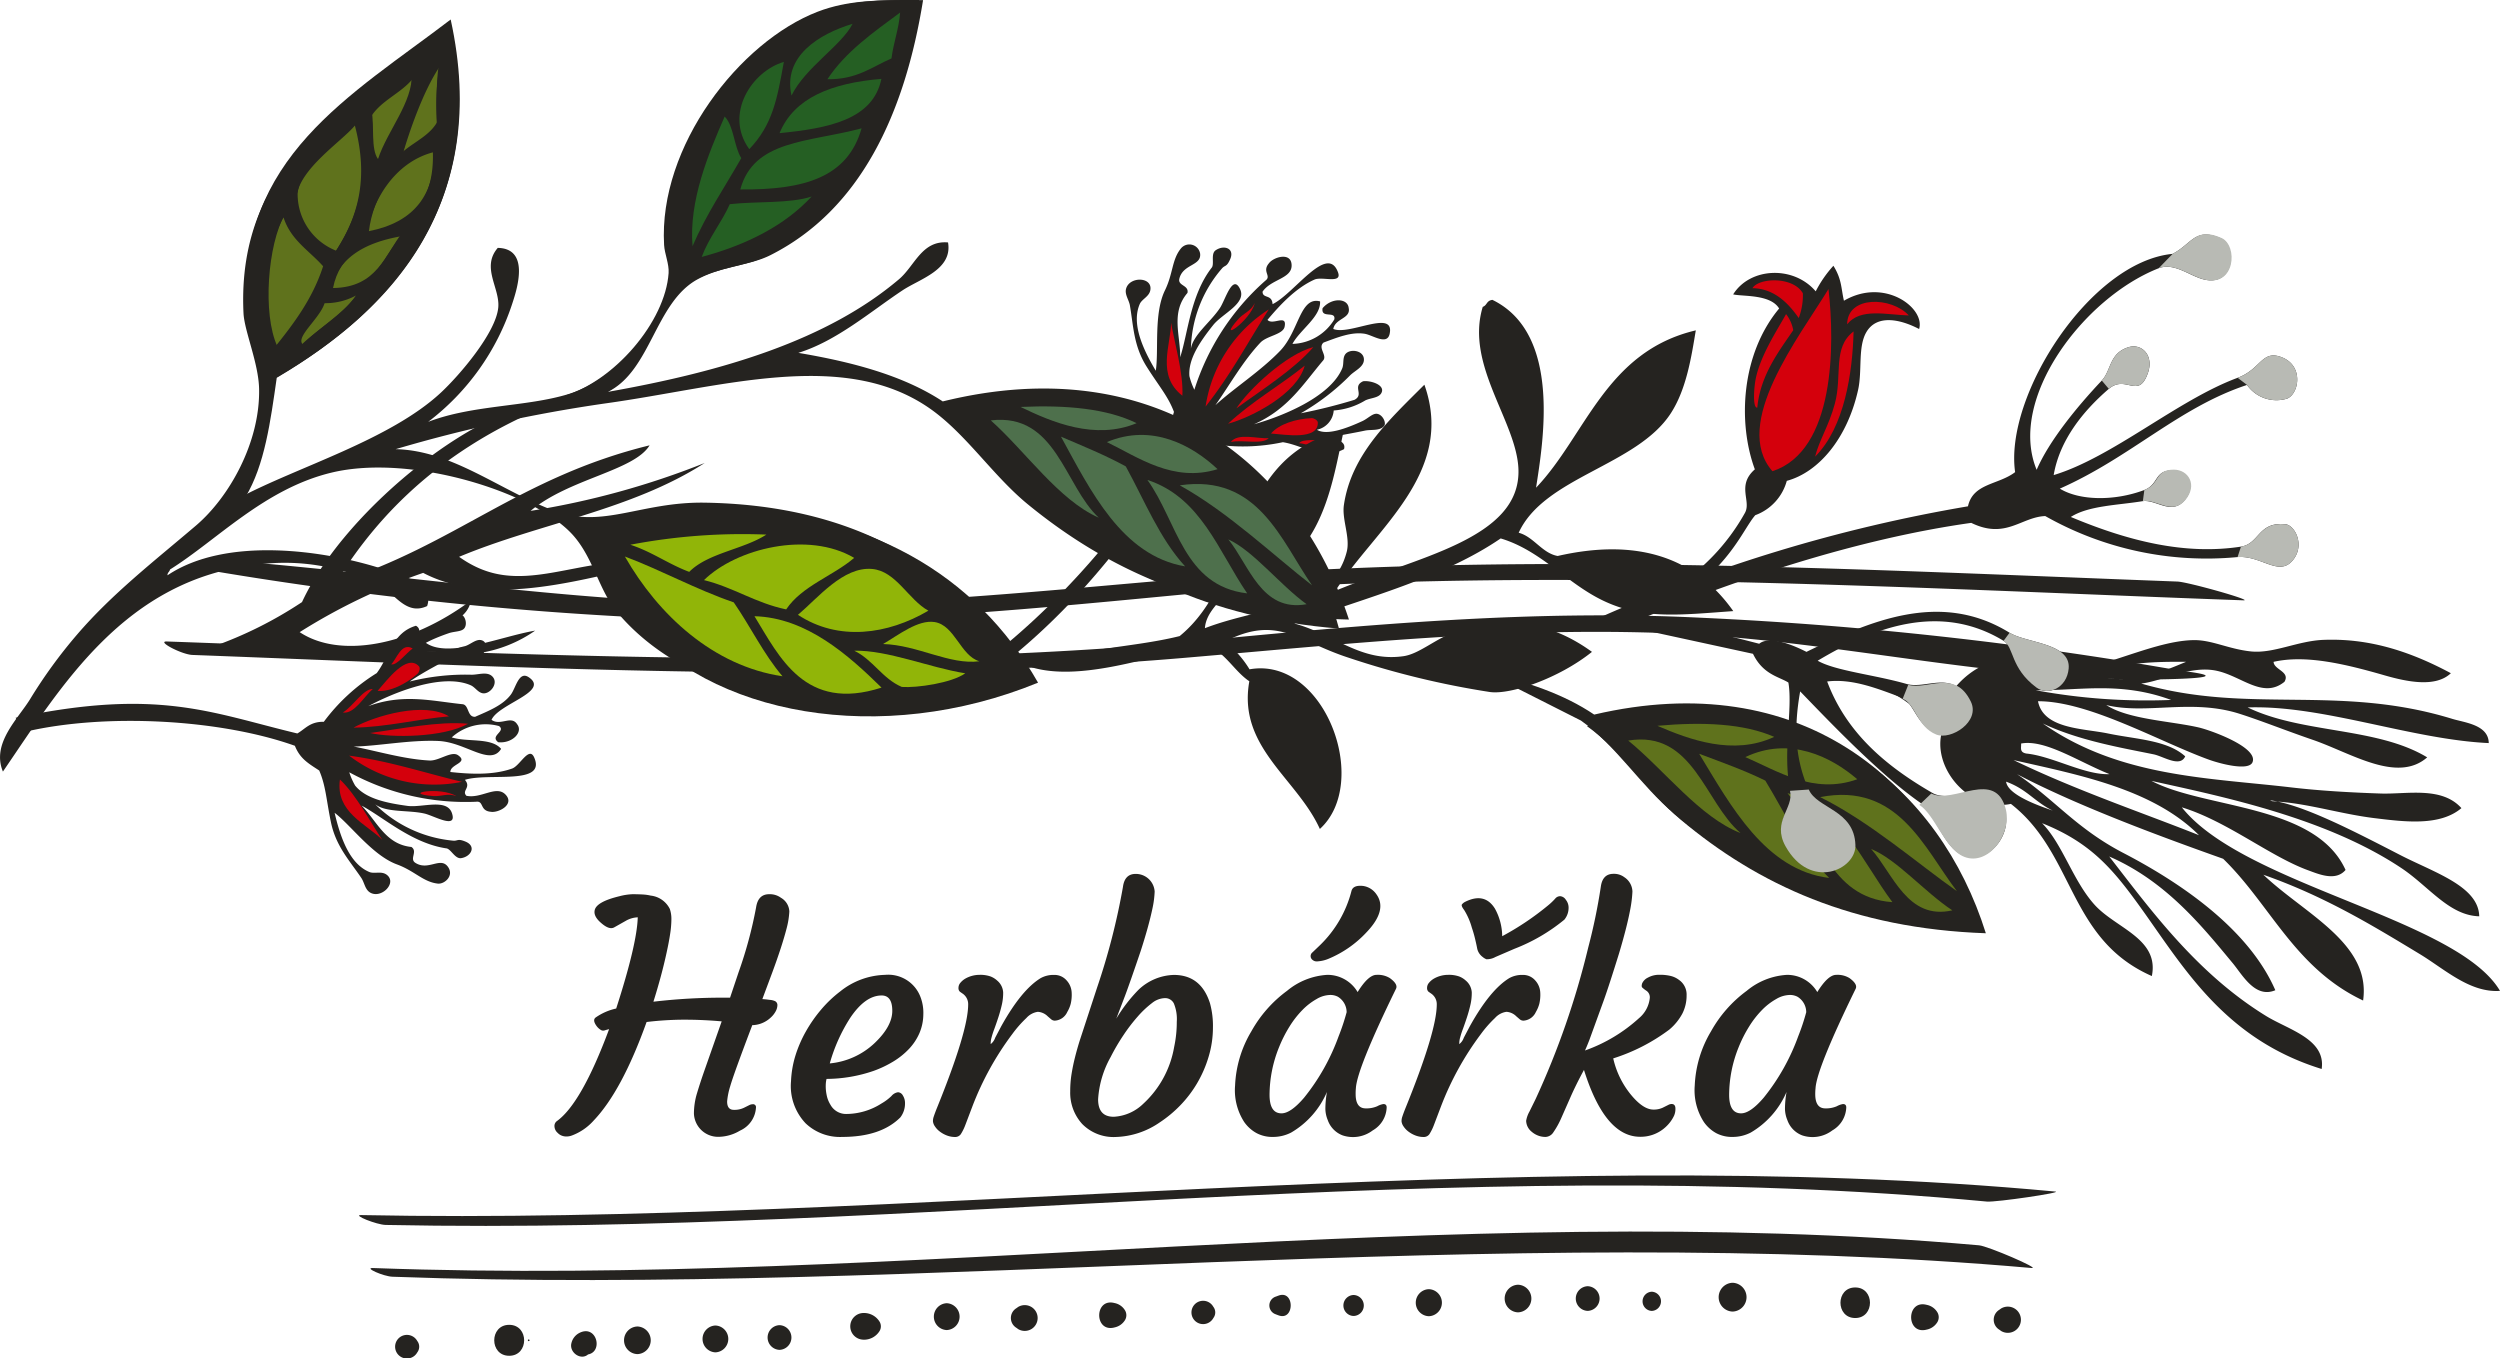 <svg id="Vrstva_1" data-name="Vrstva 1" xmlns="http://www.w3.org/2000/svg" viewBox="0 0 317.5 172.5">
  <defs>
    <style>
      .cls-1, .cls-2 {
        fill: #252320;
      }

      .cls-2, .cls-3, .cls-4, .cls-5, .cls-6, .cls-7, .cls-8 {
        fill-rule: evenodd;
      }

      .cls-3 {
        fill: #d4000c;
      }

      .cls-4 {
        fill: #5f721c;
      }

      .cls-5 {
        fill: #255f23;
      }

      .cls-6 {
        fill: #91b508;
      }

      .cls-7 {
        fill: #4e704c;
      }

      .cls-8 {
        fill: #b8bab4;
      }
    </style>
  </defs>
  <title>Logo herbářka</title>
  <g>
    <g>
      <path class="cls-1" d="M71.227,174.324a.106.106,0,0,0,0-.212.106.106,0,0,0,0,.212Z" transform="translate(-4.082 -4)"/>
      <path class="cls-1" d="M68.75,176.184c2.53,0,2.534-3.931,0-3.931s-2.534,3.931,0,3.931Z" transform="translate(-4.082 -4)"/>
      <path class="cls-1" d="M239.695,171.389c2.5,0,2.5-3.882,0-3.882s-2.5,3.882,0,3.882Z" transform="translate(-4.082 -4)"/>
      <path class="cls-1" d="M78.9,175.876c-.154.058-.31.114-.465.169,2.379-.024,1.525-3.909-.752-2.773a1.952,1.952,0,0,0-1.029,1.3c-.33,1.233,1.336,2.357,2.246,1.308Z" transform="translate(-4.082 -4)"/>
      <path class="cls-1" d="M85.03,175.972a1.755,1.755,0,0,0,0-3.508,1.755,1.755,0,0,0,0,3.508Z" transform="translate(-4.082 -4)"/>
      <path class="cls-1" d="M94.94,175.749a1.706,1.706,0,0,0,0-3.409,1.706,1.706,0,0,0,0,3.409Z" transform="translate(-4.082 -4)"/>
      <path class="cls-1" d="M103.08,175.432a1.569,1.569,0,0,0,0-3.136,1.569,1.569,0,0,0,0,3.136Z" transform="translate(-4.082 -4)"/>
      <path class="cls-1" d="M113.7,174.141a2.327,2.327,0,0,0,2.083-1.094,1.145,1.145,0,0,0,0-1.2,2.322,2.322,0,0,0-2.083-1.094,1.693,1.693,0,0,0,0,3.384Z" transform="translate(-4.082 -4)"/>
      <path class="cls-1" d="M124.316,172.918a1.706,1.706,0,0,0,0-3.409,1.706,1.706,0,0,0,0,3.409Z" transform="translate(-4.082 -4)"/>
      <path class="cls-1" d="M133.149,172.623c.084.058.166.118.25.18a1.638,1.638,0,1,0,0-2.829c-.084.058-.166.119-.25.177a1.457,1.457,0,0,0,0,2.472Z" transform="translate(-4.082 -4)"/>
      <path class="cls-1" d="M145.624,172.583a2.037,2.037,0,0,0,1.335-.934,1.2,1.2,0,0,0,0-1.232,1.994,1.994,0,0,0-1.335-.931c-2.583-.679-2.6,3.777,0,3.1Z" transform="translate(-4.082 -4)"/>
      <path class="cls-1" d="M158.155,171.427c.032-.051.065-.1.1-.152a1.173,1.173,0,0,0,0-1.194c-.032-.049-.065-.1-.1-.15a1.481,1.481,0,1,0,0,1.5Z" transform="translate(-4.082 -4)"/>
      <path class="cls-1" d="M166.121,170.925l.322.121c2.071.772,2.085-3.276,0-2.5-.108.038-.215.079-.322.119a1.181,1.181,0,0,0,0,2.256Z" transform="translate(-4.082 -4)"/>
      <path class="cls-1" d="M175.989,171.128a1.332,1.332,0,0,0,0-2.663,1.332,1.332,0,0,0,0,2.663Z" transform="translate(-4.082 -4)"/>
      <path class="cls-1" d="M185.544,171.159a1.718,1.718,0,0,0,0-3.434,1.718,1.718,0,0,0,0,3.434Z" transform="translate(-4.082 -4)"/>
      <path class="cls-1" d="M196.87,170.669a1.755,1.755,0,0,0,0-3.508,1.755,1.755,0,0,0,0,3.508Z" transform="translate(-4.082 -4)"/>
      <path class="cls-1" d="M205.718,170.483a1.568,1.568,0,0,0,0-3.134,1.568,1.568,0,0,0,0,3.134Z" transform="translate(-4.082 -4)"/>
      <path class="cls-1" d="M213.858,170.487a1.22,1.22,0,0,0,0-2.438,1.22,1.22,0,0,0,0,2.438Z" transform="translate(-4.082 -4)"/>
      <path class="cls-1" d="M224.122,170.57a1.83,1.83,0,0,0,0-3.658,1.83,1.83,0,0,0,0,3.658Z" transform="translate(-4.082 -4)"/>
      <path class="cls-1" d="M29.2,76.189A466.073,466.073,0,0,0,89,82.58c21.543,1.069,42.442-.885,63.842-2.938,42.188-4.046,93.885-.907,136.161.6,1.365.048-7.031-2.333-8.391-2.384-41.684-1.568-84.338-3.916-125.962-.37-20.765,1.769-41.085,3.976-61.977,3.107C71.182,79.7,51.931,76.6,30.507,74.976c-.614-.047-2.746.811-2.131.923Z" transform="translate(-4.082 -4)"/>
      <path class="cls-1" d="M280.762,89.135a478.887,478.887,0,0,0-60.626-6.681c-21.543-1.07-42.442.885-63.843,2.936-42.188,4.046-88.742,1.581-131.017.078-1.366-.049,1.886,1.659,3.248,1.711,41.684,1.566,84.338,3.916,125.962.37,20.764-1.769,41.084-3.976,61.976-3.109,21.494.891,42.681,6.546,64.154,5.783,7.645-.271.763-.977.147-1.087Z" transform="translate(-4.082 -4)"/>
      <g>
        <path class="cls-1" d="M255.416,162.154c-67.159-5.934-136.746,5.365-203.989,2.885-1.144-.043,1.356,1.063,2.5,1.106,67.244,2.48,141.032-7.039,208.19-1.106,1.135.1-5.571-2.785-6.7-2.885Z" transform="translate(-4.082 -4)"/>
        <path class="cls-1" d="M53.06,159.567c67.92,1.377,135.5-9.355,203.359-2.967,1.135.107,9.807-1.168,8.683-1.273-67.853-6.388-147.249,4.363-215.169,2.988-1.144-.023,1.985,1.23,3.128,1.252Z" transform="translate(-4.082 -4)"/>
      </g>
    </g>
    <g>
      <path class="cls-1" d="M95.737,133.713Q93.314,133.5,91,133.5a40.528,40.528,0,0,0-4.8.295q-3.132,8.747-6.717,12.509a6.975,6.975,0,0,1-2.738,1.892,1.971,1.971,0,0,1-.719.138,1.581,1.581,0,0,1-.65-.128,1.352,1.352,0,0,1-.463-.325,1.152,1.152,0,0,1-.414-.837.765.765,0,0,1,.3-.66q3.133-2.246,6.639-11.682c-.105.026-.2.053-.3.079s-.2.059-.335.1a.582.582,0,0,1-.473-.118,1.858,1.858,0,0,1-.493-.474q-.513-.709-.138-1.044a7.211,7.211,0,0,1,2.64-1.162q2.64-8.175,2.738-11.583a3.3,3.3,0,0,0-1.5.434l-1.5.847q-.611.335-1.615-.531-.985-.828-.867-1.576.138-1.124,3.152-1.852a7.633,7.633,0,0,1,1.674-.257q.611,0,1.212.03a5.913,5.913,0,0,1,1.093.147,3.085,3.085,0,0,1,2.423,1.694,3.964,3.964,0,0,1,.2,1.329,12.606,12.606,0,0,1-.157,1.832q-.158,1.055-.453,2.394-.631,2.917-1.674,6.226a74.917,74.917,0,0,1,8.884-.513H96.8l1.083-3.23a53.945,53.945,0,0,0,2.226-8.254q.256-1.655,1.655-1.655a2.39,2.39,0,0,1,1.5.453,2.109,2.109,0,0,1,1.064,1.744,10.368,10.368,0,0,1-.335,2.1q-.3,1.163-.768,2.6t-1.083,3.093l-1.241,3.329.473.039c.2.026.384.049.562.069a1.763,1.763,0,0,1,.463.108.555.555,0,0,1,.414.541,1.715,1.715,0,0,1-.227.808,2.963,2.963,0,0,1-.641.8,3.53,3.53,0,0,1-2.324.946q-2.4,6.322-2.8,7.751a9.079,9.079,0,0,0-.394,1.94q0,1.063.847,1.064a2.772,2.772,0,0,0,1.28-.257l.709-.354a1,1,0,0,1,.414-.1.366.366,0,0,1,.414.414,3.418,3.418,0,0,1-2.029,2.936,5.408,5.408,0,0,1-2.778.788,3.069,3.069,0,0,1-3.073-2.955,8.966,8.966,0,0,1,.394-2.591q.394-1.31.867-2.669Z" transform="translate(-4.082 -4)"/>
      <path class="cls-1" d="M104.542,141.3a12.853,12.853,0,0,1,.571-3.28,15.851,15.851,0,0,1,1.32-3.033,17.767,17.767,0,0,1,1.94-2.778,15.284,15.284,0,0,1,2.413-2.295,9.448,9.448,0,0,1,5.693-2.107,4.372,4.372,0,0,1,4.491,2.777,5.576,5.576,0,0,1,.375,2.236,6.174,6.174,0,0,1-.493,2.383,6.918,6.918,0,0,1-1.31,1.99,9.543,9.543,0,0,1-1.989,1.605,13.646,13.646,0,0,1-2.512,1.2,18.567,18.567,0,0,1-5.989,1.024,3.717,3.717,0,0,0-.1.828,5.29,5.29,0,0,0,.118,1.23,3.583,3.583,0,0,0,.473,1.212,2.255,2.255,0,0,0,2.048,1.182,8.369,8.369,0,0,0,4.452-1.339,6.269,6.269,0,0,0,1.251-.937,1.324,1.324,0,0,1,.837-.482.749.749,0,0,1,.621.424,1.758,1.758,0,0,1,.266.955,2.885,2.885,0,0,1-.591,1.813q-2.482,2.481-7.387,2.482a6.324,6.324,0,0,1-4.649-1.733A6.88,6.88,0,0,1,104.542,141.3Zm11.5-10.874q-2.068,0-3.979,2.837a21.359,21.359,0,0,0-2.6,5.791,9.567,9.567,0,0,0,5.713-2.6q2.226-2.127,2.226-4.077T116.047,130.424Z" transform="translate(-4.082 -4)"/>
      <path class="cls-1" d="M123.454,147.72a2.6,2.6,0,0,1-.63-.66,1.407,1.407,0,0,1-.256-.63,1.7,1.7,0,0,1,.108-.65q.127-.384.345-.936,4.018-9.889,4.019-13.277a1.621,1.621,0,0,0-.65-1.34l-.394-.275a.6.6,0,0,1-.187-.483.983.983,0,0,1,.247-.659,2.344,2.344,0,0,1,.669-.552,3.657,3.657,0,0,1,1.744-.453,3.944,3.944,0,0,1,1.4.2,2.629,2.629,0,0,1,.857.531,2.1,2.1,0,0,1,.758,1.5,6.652,6.652,0,0,1-.177,1.6q-.187.809-.443,1.586t-.512,1.478a10.11,10.11,0,0,0-.335,1.034,2.759,2.759,0,0,0-.118.867,1.684,1.684,0,0,0,.571-.808l.768-1.458q2.561-4.61,5-6.107a3.328,3.328,0,0,1,1.7-.413,2.03,2.03,0,0,1,1.605.7,2.433,2.433,0,0,1,.641,1.546,4.982,4.982,0,0,1-.118,1.409,4.044,4.044,0,0,1-.443,1.054,1.86,1.86,0,0,1-1.576,1.1.731.731,0,0,1-.473-.178l-.434-.374a1.937,1.937,0,0,0-1.25-.571,2.4,2.4,0,0,0-1.458.788,14.711,14.711,0,0,0-1.783,2.028,37.71,37.71,0,0,0-5.083,9.22l-.867,2.285a6.341,6.341,0,0,1-.591,1.212.869.869,0,0,1-.759.364,2.856,2.856,0,0,1-1-.187A3.546,3.546,0,0,1,123.454,147.72Z" transform="translate(-4.082 -4)"/>
      <path class="cls-1" d="M140,142.6a13.778,13.778,0,0,1,.167-2.187q.167-1.044.433-2.107t.6-2.128l2.206-6.737a85.878,85.878,0,0,0,3.29-12.8q.217-1.654,1.615-1.654a2.393,2.393,0,0,1,2.413,2.235,12.271,12.271,0,0,1-.275,2.128q-.247,1.172-.63,2.551t-.877,2.9q-1.32,3.9-1.97,5.634l-1.123,2.935a19.676,19.676,0,0,1,2.8-3.644,6.767,6.767,0,0,1,4.511-1.911q3.447,0,4.59,3.6a10.878,10.878,0,0,1,.375,3.093,12.815,12.815,0,0,1-.542,3.674,15.053,15.053,0,0,1-1.468,3.389,14.857,14.857,0,0,1-2.157,2.827,15.384,15.384,0,0,1-2.59,2.147,10.317,10.317,0,0,1-5.575,1.852,5.584,5.584,0,0,1-4.275-1.655A5.887,5.887,0,0,1,140,142.6Zm5.516,3.23a5.81,5.81,0,0,0,3.763-1.654,12.706,12.706,0,0,0,3.92-7.21,15,15,0,0,0,.334-3.2,5.178,5.178,0,0,0-.374-2.334,1.233,1.233,0,0,0-1.152-.67,2.753,2.753,0,0,0-1.625.63,12.323,12.323,0,0,0-1.773,1.665,21.762,21.762,0,0,0-1.832,2.384,26.293,26.293,0,0,0-1.635,2.787,12.515,12.515,0,0,0-1.6,5.388Q143.547,145.829,145.517,145.828Z" transform="translate(-4.082 -4)"/>
      <path class="cls-1" d="M176.249,142.952q0,1.813,1.28,1.813a3.429,3.429,0,0,0,1.468-.275,2.4,2.4,0,0,1,.778-.276q.414,0,.414.434a3.508,3.508,0,0,1-1.773,2.915,4.145,4.145,0,0,1-3.821.631,3.2,3.2,0,0,1-1.891-1.95,3.933,3.933,0,0,1-.3-1.4,12.776,12.776,0,0,1,.2-2.167,10.95,10.95,0,0,1-4.551,5.161,5.017,5.017,0,0,1-2.3.552,4.262,4.262,0,0,1-2.118-.5A4.659,4.659,0,0,1,162.1,146.5a7.413,7.413,0,0,1-1.162-4.648,14.579,14.579,0,0,1,2.068-6.876,16.07,16.07,0,0,1,4.531-5.141,8.786,8.786,0,0,1,5.122-2.029,4.433,4.433,0,0,1,3.841,2.187q1.359-2.187,2.4-2.187a2.883,2.883,0,0,1,1.694.413q1.083.788.768,1.38-4.945,10.125-5.083,12.607A6.752,6.752,0,0,0,176.249,142.952Zm-10.934.079q0,2.364,1.517,2.364,1.162,0,2.856-1.971a27.012,27.012,0,0,0,4.393-7.8,28.2,28.2,0,0,0,1.024-3.073,2.31,2.31,0,0,0-1.123-1.97,2.052,2.052,0,0,0-1.054-.217,3.518,3.518,0,0,0-1.635.513,7.922,7.922,0,0,0-1.812,1.4,12.072,12.072,0,0,0-1.635,2.1,16.7,16.7,0,0,0-1.33,2.63A16.282,16.282,0,0,0,165.315,143.031Zm7.466-17.257a4.191,4.191,0,0,1-1.32.315.842.842,0,0,1-.729-.217.6.6,0,0,1,.04-.926l.906-.867a14.629,14.629,0,0,0,4.038-6.914q.2-.788,1.478-.65a2.479,2.479,0,0,1,1.694,1.064q1.438,2.008-1.281,4.846A13.817,13.817,0,0,1,172.781,125.774Z" transform="translate(-4.082 -4)"/>
      <path class="cls-1" d="M182.966,147.72a2.6,2.6,0,0,1-.63-.66,1.407,1.407,0,0,1-.256-.63,1.7,1.7,0,0,1,.108-.65q.127-.384.345-.936,4.018-9.889,4.019-13.277a1.621,1.621,0,0,0-.65-1.34l-.394-.275a.6.6,0,0,1-.187-.483.983.983,0,0,1,.247-.659,2.344,2.344,0,0,1,.669-.552,3.657,3.657,0,0,1,1.744-.453,3.944,3.944,0,0,1,1.4.2,2.629,2.629,0,0,1,.857.531,2.1,2.1,0,0,1,.758,1.5,6.652,6.652,0,0,1-.177,1.6q-.187.809-.443,1.586t-.512,1.478a10.11,10.11,0,0,0-.335,1.034,2.759,2.759,0,0,0-.118.867,1.684,1.684,0,0,0,.571-.808l.768-1.458q2.561-4.61,5-6.107a3.328,3.328,0,0,1,1.7-.413,2.03,2.03,0,0,1,1.605.7,2.433,2.433,0,0,1,.641,1.546,4.982,4.982,0,0,1-.118,1.409,4.044,4.044,0,0,1-.443,1.054,1.86,1.86,0,0,1-1.576,1.1.731.731,0,0,1-.473-.178l-.434-.374a1.937,1.937,0,0,0-1.25-.571,2.4,2.4,0,0,0-1.458.788,14.711,14.711,0,0,0-1.783,2.028,37.71,37.71,0,0,0-5.083,9.22l-.867,2.285a6.341,6.341,0,0,1-.591,1.212.869.869,0,0,1-.759.364,2.856,2.856,0,0,1-1-.187A3.546,3.546,0,0,1,182.966,147.72Zm13.455-23.226L194,125.538a2.213,2.213,0,0,1-1.143.286,1.647,1.647,0,0,1-.473-.286,1.807,1.807,0,0,1-.689-1.024q-.1-.532-.276-1.271T191,121.795a8.564,8.564,0,0,0-.965-2.216q-.414-.542-.286-.719a1.225,1.225,0,0,1,.423-.335q2.462-1.222,3.763.866a7.375,7.375,0,0,1,.926,3.507,35.371,35.371,0,0,0,5.812-3.9,8.249,8.249,0,0,0,.916-.867.81.81,0,0,1,.64-.314.939.939,0,0,1,.719.463,1.58,1.58,0,0,1,.345.955,2.381,2.381,0,0,1-.532,1.557A22.943,22.943,0,0,1,196.42,124.494Z" transform="translate(-4.082 -4)"/>
      <path class="cls-1" d="M212.377,148.37q-4.472,0-7.131-8.491-1.044,1.931-1.733,3.507l-1.182,2.679a10.511,10.511,0,0,1-.956,1.714,1.243,1.243,0,0,1-.995.611,2.605,2.605,0,0,1-1-.187,2.78,2.78,0,0,1-.788-.482,1.85,1.85,0,0,1-.689-1.379,3.576,3.576,0,0,1,.414-1.162l.788-1.6a103.918,103.918,0,0,0,6.678-19.227,73.326,73.326,0,0,0,1.6-7.723q.217-1.654,1.615-1.654a2.165,2.165,0,0,1,1.379.434,2.24,2.24,0,0,1,1.024,1.821,15.675,15.675,0,0,1-.266,2.2q-.227,1.222-.6,2.669t-.847,3.023q-1.281,4.118-1.911,5.871l-1.852,5.1q-.354.907-.552,1.32a20.173,20.173,0,0,0,6.855-4.1,3.855,3.855,0,0,0,1.379-2.581,1,1,0,0,0-.4-.886,4.222,4.222,0,0,1-.552-.424c-.1-.1-.1-.275-.02-.532a1.519,1.519,0,0,1,.739-.738,2.9,2.9,0,0,1,1.478-.354,5.659,5.659,0,0,1,1.448.157,2.87,2.87,0,0,1,1.015.493,2.256,2.256,0,0,1,.965,1.95,5.058,5.058,0,0,1-.532,2.314,6.914,6.914,0,0,1-1.655,2.039,23.85,23.85,0,0,1-7.131,3.664,11.123,11.123,0,0,0,2.246,4.609q1.556,1.891,2.856,1.891a2.7,2.7,0,0,0,1.182-.236l.709-.354a.873.873,0,0,1,.414-.118q.492,0,.493.591a2.119,2.119,0,0,1-.177.9,4.565,4.565,0,0,1-.5.817,4.86,4.86,0,0,1-.837.848A4.652,4.652,0,0,1,212.377,148.37Z" transform="translate(-4.082 -4)"/>
      <path class="cls-1" d="M234.618,142.952q0,1.813,1.28,1.813a3.429,3.429,0,0,0,1.468-.275,2.4,2.4,0,0,1,.778-.276q.414,0,.414.434a3.508,3.508,0,0,1-1.773,2.915,4.145,4.145,0,0,1-3.821.631,3.2,3.2,0,0,1-1.891-1.95,3.933,3.933,0,0,1-.3-1.4,12.776,12.776,0,0,1,.2-2.167,10.95,10.95,0,0,1-4.551,5.161,5.017,5.017,0,0,1-2.3.552,4.262,4.262,0,0,1-2.118-.5,4.659,4.659,0,0,1-1.527-1.389,7.413,7.413,0,0,1-1.162-4.648,14.579,14.579,0,0,1,2.068-6.876,16.07,16.07,0,0,1,4.531-5.141,8.786,8.786,0,0,1,5.122-2.029,4.433,4.433,0,0,1,3.841,2.187q1.359-2.187,2.4-2.187a2.883,2.883,0,0,1,1.694.413q1.083.788.768,1.38-4.945,10.125-5.083,12.607A6.752,6.752,0,0,0,234.618,142.952Zm-10.934.079q0,2.364,1.517,2.364,1.162,0,2.856-1.971a27.012,27.012,0,0,0,4.393-7.8,28.2,28.2,0,0,0,1.024-3.073,2.31,2.31,0,0,0-1.123-1.97,2.052,2.052,0,0,0-1.054-.217,3.518,3.518,0,0,0-1.635.513,7.922,7.922,0,0,0-1.812,1.4,12.072,12.072,0,0,0-1.635,2.1,16.7,16.7,0,0,0-1.33,2.63A16.282,16.282,0,0,0,223.684,143.031Z" transform="translate(-4.082 -4)"/>
    </g>
    <g>
      <g>
        <path class="cls-2" d="M207.1,82.389a26.627,26.627,0,0,0,18.588-13.251c.841-1.506-1.087-3.474,1.26-5.531-2.166-5.86-1.788-14.575,3.083-20.426-1.108-1.836-4.635-1.507-5.837-1.794,2.137-3.43,7.657-3.7,10.485-.387a14.727,14.727,0,0,1,2.245-3.247c1.079,1.72.972,2.874,1.338,4.439,5.178-3.017,10.356.959,9.547,3.592-2.424-1.265-5.371-1.869-6.7.4-1.1,1.882-.5,4.905-1.051,7.349-1.377,6.137-4.985,10.434-9.054,11.535a6.436,6.436,0,0,1-4,4.36c-2.064,2.344-4.4,10.2-18.494,14.328" transform="translate(-4.082 -4)"/>
        <path class="cls-3" d="M236.3,40.708c-3.721,6.1-12.379,17.132-7.119,23.136C237.147,61.256,237.112,47.747,236.3,40.708Z" transform="translate(-4.082 -4)"/>
        <path class="cls-3" d="M234.6,61.99c3.748-3.719,4.756-10.679,4.888-15.9-2.717,2.064-1.4,5.55-2.381,9.178C236.352,58.069,235.115,59.917,234.6,61.99Z" transform="translate(-4.082 -4)"/>
        <path class="cls-3" d="M246.5,44.062c-2.2-2.391-7.8-2.556-7.831,1.12C240.362,43.072,243.65,43.983,246.5,44.062Z" transform="translate(-4.082 -4)"/>
        <path class="cls-3" d="M232.522,44.389a8.148,8.148,0,0,0,.525-3.139c-1.247-2.179-5.62-1.981-6.4-.652C229.617,40.652,231.391,42.8,232.522,44.389Z" transform="translate(-4.082 -4)"/>
        <path class="cls-3" d="M230.911,43.891c-1.11,2.019-3.278,5.264-3.866,8.281-.207,1.068-.4,3.675.214,3.594.388-4.147,2.8-7.223,4.564-9.829A4.589,4.589,0,0,0,230.911,43.891Z" transform="translate(-4.082 -4)"/>
      </g>
      <g>
        <path class="cls-2" d="M204.862,95.512c4.417,3.117,7.6,8.278,11.864,11.848,9.835,8.252,21.9,13.859,38.779,14.451-5.8-18.539-22.692-33.2-48.962-27.06-3.851-2.6-8.618-4.209-13.8-5.364" transform="translate(-4.082 -4)"/>
        <path class="cls-2" d="M230.325,104.015c6.907,1.923,9.423,8.64,13.321,13.847C235.51,117.281,234.352,109.084,230.325,104.015Z" transform="translate(-4.082 -4)"/>
        <path class="cls-2" d="M235.609,114.783c-8.093-1-12.481-9.143-16.505-15.77,2.858,1.073,5.753,2.1,8.4,3.408C230.088,106.667,232.219,111.41,235.609,114.783Z" transform="translate(-4.082 -4)"/>
        <path class="cls-2" d="M240.942,111.107c3.287,1.334,6.815,5.5,10.311,7.793C245.551,120.209,243.708,114.206,240.942,111.107Z" transform="translate(-4.082 -4)"/>
        <path class="cls-2" d="M234.47,104.519c9.886-1.932,13.184,6.451,17.368,11.949C246.893,113,240.807,107.662,234.47,104.519Z" transform="translate(-4.082 -4)"/>
        <path class="cls-2" d="M224.966,99.437c5.642-2.68,10.883-.045,14.213,2.815C233.64,104.239,229.025,101.19,224.966,99.437Z" transform="translate(-4.082 -4)"/>
        <path class="cls-2" d="M213.793,95.462c5.861-.526,11-.271,14.839,1.405C223.461,99.288,217.891,97.233,213.793,95.462Z" transform="translate(-4.082 -4)"/>
        <path class="cls-2" d="M224.361,109.09c-5.182-2.011-9.624-7.949-14.264-11.748C218.37,95.974,219.79,105.209,224.361,109.09Z" transform="translate(-4.082 -4)"/>
        <g>
          <path class="cls-2" d="M205.637,96.227c4.418,3.117,7.6,8.277,11.864,11.847,9.835,8.252,21.9,13.858,38.782,14.449-5.8-18.537-22.7-33.2-48.964-27.06" transform="translate(-4.082 -4)"/>
          <path class="cls-4" d="M231.1,104.729c6.908,1.922,9.421,8.639,13.32,13.846C236.285,117.995,235.125,109.8,231.1,104.729Z" transform="translate(-4.082 -4)"/>
          <path class="cls-4" d="M236.384,115.5c-8.093-1-12.481-9.143-16.506-15.77,2.859,1.073,5.754,2.1,8.4,3.408C230.864,107.38,232.994,112.124,236.384,115.5Z" transform="translate(-4.082 -4)"/>
          <path class="cls-4" d="M241.717,111.82c3.285,1.335,6.815,5.5,10.313,7.793C246.329,120.922,244.484,114.921,241.717,111.82Z" transform="translate(-4.082 -4)"/>
          <path class="cls-4" d="M235.244,105.233c9.886-1.93,13.184,6.45,17.369,11.951C247.668,113.71,241.582,108.376,235.244,105.233Z" transform="translate(-4.082 -4)"/>
          <path class="cls-4" d="M225.738,100.15c5.644-2.679,10.887-.045,14.218,2.815C234.414,104.954,229.8,101.9,225.738,100.15Z" transform="translate(-4.082 -4)"/>
          <path class="cls-4" d="M214.568,96.177c5.86-.529,11-.273,14.84,1.405C224.236,100,218.663,97.946,214.568,96.177Z" transform="translate(-4.082 -4)"/>
          <path class="cls-4" d="M225.136,109.8c-5.182-2.013-9.624-7.949-14.265-11.748C219.143,96.689,220.566,105.922,225.136,109.8Z" transform="translate(-4.082 -4)"/>
        </g>
      </g>
      <path class="cls-2" d="M64.969,86.932a16.766,16.766,0,0,0,7.076-2.843c-4.471.769-11.157,3.63-13.958,1.494,2.065-2.513,5.216-2.435,5.823-5.334-7.778,5.82-16.715,7.4-21.768,4.033a75.338,75.338,0,0,1,15.682-7.526c8.829,4.626,20.985.55,29.738-1.275-5.384-.56-8.938.483-13.186,1.22-4.763.836-8.194.707-11.988-1.984,10.218-4.267,21.847-5.9,31.192-11.919a103.351,103.351,0,0,1-22.116,6.085c4.856-4.089,13.154-5.08,15.116-8.326C70.019,64.618,61.874,73.218,46.713,78.031c3.764-6,11.286-16.462,28.151-22.978C65.97,54.508,48.075,68.3,42.437,80.466A51.4,51.4,0,0,1,31.1,86.128" transform="translate(-4.082 -4)"/>
      <path class="cls-2" d="M259.466,106.093c8.146,6.34,7.25,17.181,17.9,21.866.965-4.765-4.569-6.054-7.272-9.052-2.767-3.07-4.048-7.695-6.67-10.363,5.928,2.354,8.758,5.571,11.946,9.926,5.7,7.781,10.8,17.353,23.564,21.292.553-3.8-4.2-4.97-7.068-6.736-8.83-5.433-14.688-13.531-19.91-20.249,7.185,3.123,11.753,8.806,15.685,13.549,1.233,1.489,2.855,4.522,5.407,3.432-3.011-6.928-10.4-12.8-19.3-17.43-5.951-3.095-8.669-6.737-13.5-10.007,7.944,4.161,18.795,8.118,26.177,10.746,6,5.83,9.081,13.89,17.772,18,1.041-7.276-7.464-11.012-12.667-15.972,7.865,2.758,13.966,6.51,19.831,10.053,3.207,1.938,6.385,4.96,10.223,4.694-5.448-9.217-32.531-13.381-40.41-23.31,5.744,1.758,11.169,6.212,16.017,7.987,1.345.49,3.513,1.456,4.777-.033-3.8-8.39-17.871-7.734-24.651-11.311,9.206,2.032,22.2,4.713,31.744,11.075,3.517,2.346,6.052,6.016,9.884,6.123-.083-3.832-5.721-5.554-10.07-7.8-5.513-2.84-11.424-5.911-15.509-6.765-.245-.017-.488-.044-.728-.054-.086-.04-.174-.079-.263-.119.314.039.647.1.991.173,3.96.276,8.1,1.589,12.254,2.095,3.862.475,8.335,1.044,11.062-1.269-2.512-2.8-6.937-1.74-10.262-1.854-3.706-.127-7.613-.337-11.387-.781-10.423-1.226-21.793-1.293-31.512-8.114,4.557,2.174,10.109,3.108,14.075,3.919,1.248.255,3.353,1.712,4.008.255-2.281-2.068-6.185-2.156-9.779-2.9-3.185-.665-8.231-.557-8.917-4.1,6.469-.018,15.4,5.132,21.677,7.411,1.51.547,5.1,1.482,5.566.332.757-1.873-5.251-4.048-6.864-4.42-3.523-.807-8.939-1.018-11.713-2.838,5.143,1.248,10.821-.845,16.95,1.115,2.748.877,6.026,2.188,9.276,3.3,4.887,1.681,10.72,5.555,14.534,2.228-6.4-3.874-15.876-2.988-22.8-6.34,9.525-.327,20.806,4.077,30.618,4.527-.024-2.33-3.08-2.6-4.619-3.072-14.491-4.452-25.906-.532-39.523-4.489,2.688-.293,6.246-2.36,9.627-1.613,3.176.7,5.85,3.593,8.568,1.392.77-1.3-1.346-1.528-1.379-2.535,4.108-.931,9.093.274,14.133,1.725,2.721.778,6.427,1.591,8.382-.282-5.532-2.972-10.676-4.441-16.149-4.236-3.3.121-6.374,1.77-9.249,1.469-2.851-.3-4.967-1.474-7.275-1.435-5.9.1-13.521,4.915-19.236,3.871-1-.185-1.746-.988-2.624-1.206-3.91-.958-7.711,1.693-9.642,5.1-1.55-.687-3.093-1.342-4.636-1.979l-2.057.983c2.326,1.228,4.352,3.233,6.3,4.626C249.27,101.411,254.191,107.207,259.466,106.093Zm22.248-18.04c-2.768,1.137-7.1,3.132-11.56,1.676C273.606,88.085,277.645,88.027,281.714,88.053Zm-1.9,4.84A77.443,77.443,0,0,1,262.6,91.66C268.211,91.723,273.345,90.513,279.813,92.892ZM260.761,98.43c3.047-.583,7.407,2.374,11.231,3.885-3.139.146-7.225-2.272-10.543-2.613C260.5,99.544,260.813,98.919,260.761,98.43Zm22.595,11.642c-7.085-2.827-15.576-5.678-23.556-9.541C268.128,102.414,277.5,104.207,283.356,110.072Zm-24.5-6.8c2.673.967,3.626,2.572,5.934,3.677C263.279,106.417,259.07,105.01,258.856,103.272Z" transform="translate(-4.082 -4)"/>
      <g>
        <path class="cls-2" d="M132.386,87.6c9.371-7.61,16.12-16.734,22.041-25.973,1.14-.291,2.209-.024,3.455-1.267a24.257,24.257,0,0,0,9.125-.2c2.581.4,4.977,2.333,7.765.882.468-1.528-2.876-1.243-1.269-1.593,1.307-.265,2.61-.484,3.922-.759.808-.169,1.891.066,2.439-.589.307-.368-.151-1.407-.858-1.541-.577-.114-1.182.589-1.892.915-2.042.943-4.548,1.867-5.787,1.105a2.7,2.7,0,0,0,2.136-2.449,8.957,8.957,0,0,0,4.013-1.28c.681-.33,1.69-.3,2.033-.926.568-1.027-1.352-1.633-2.31-1.506-1.437.668.18,1.677-1.094,2.357a68.433,68.433,0,0,1-6.815,1.707,29.087,29.087,0,0,0,6.227-4.782c.6-.617,1.723-1.054,1.781-1.959.081-1.291-1.89-1.532-2.407-.687-.308.513-.121,1.178-.346,1.725-1.553,3.732-7.906,6.181-11.207,7.1,4.344-1.913,6.276-5.15,8.785-8.105.558-.659-.729-1.6.051-2.27,1.726-.637,3.55-1.392,5.232-1.114,1.017.171,2.835,1.5,3.159.016.693-3.2-5.106.233-7.157-.629.259-1.381,2.242-1.287,1.958-2.668-.143-1.278-2.192-1.317-3.318.035-.228,1.375,1.7.273,1.494,1.414a6.425,6.425,0,0,1-5.32,3.117c.98-1.819,3.617-3.452,3.51-5.4-2.555-.661-2.662,3.749-5.052,6.256-2.484,2.594-5.916,4.787-8.242,6.928,1.758-2.489,3.5-5.6,5.723-7.956.823-.867,2.865-1.011,3.068-2.011.338-1.678-1.5-.116-2.176-.87,1.476-1.759,3.522-4.022,5.965-5.114.969-.434,3.525.581,3-.9-1.341-3.752-5.546,2.671-8.319,4.019-.072-1.3-1.273-.662-1.271-1.587,1.077-1.586,3.675-1.636,3.691-3.308.011-1.79-2.3-1.1-2.878-.3-.925,1.079.366,1.6-.445,2.2a30.9,30.9,0,0,0-9.03,13.866,8.664,8.664,0,0,1-.627-1.727c-.175-2.138,1.3-4.33,3.013-6.483,1.163-1.469,4.292-2.745,3.418-4.575-.948-1.991-1.868,1.371-2.554,2.4-1.164,1.771-3.412,3.41-3.69,5.172a16.159,16.159,0,0,1,3.908-10.15c.421-.519.617-.162,1.078-1.215.612-1.385-.782-1.869-1.847-1.133-.666.467-.1,1.8-.522,2.239-2.68,3.487-3,8.35-3.979,11.339.043-2.752-1.223-5.657.927-8.167.2-.992-1.226-.885-1.038-1.777.432-1.914,2.83-1.632,2.644-3.214a1.384,1.384,0,0,0-2.41-.688c-1.188,1.425-1,3.187-2.056,5.355-1.442,2.955-.77,7.635-1.164,10.211-1.759-2.948-3.08-6.043-2.04-8.466.27-.636,1.194-.944,1.344-1.756.328-1.747-2.71-1.795-3.089-.143-.161.7.367,1.364.493,2.044.451,2.58.46,5.137,2.116,7.775,1.537,2.447,2.75,3.8,3.485,5.774a7.558,7.558,0,0,0,.074,4.767c-6.019,9.34-14.386,19.815-25.408,27.914" transform="translate(-4.082 -4)"/>
        <path class="cls-2" d="M169.576,50.314c-.924,3.528-6.631,6.532-9.735,7.379C162.814,54.889,166.649,52.7,169.576,50.314Z" transform="translate(-4.082 -4)"/>
        <path class="cls-2" d="M160.895,55.738c1.5-2.333,6.3-6.877,9.782-7.779C168.206,50.827,163.98,53.473,160.895,55.738Z" transform="translate(-4.082 -4)"/>
        <path class="cls-2" d="M165.009,43.179c-2.63,4.111-4.814,8.283-8.022,12.327A17.716,17.716,0,0,1,165.009,43.179Z" transform="translate(-4.082 -4)"/>
        <path class="cls-2" d="M161.147,44.394c.692-.779,1.586-.966,2.095-2.04C162.679,44.663,158.289,47.6,161.147,44.394Z" transform="translate(-4.082 -4)"/>
        <path class="cls-2" d="M165.014,59.525c-.86.862-3.326.144-4.814.486C161.1,58.82,163.551,59.621,165.014,59.525Z" transform="translate(-4.082 -4)"/>
        <path class="cls-2" d="M152.612,44.87c.352,2.248,1.587,6.386,1.427,9.262C150.734,51.555,152.55,47.762,152.612,44.87Z" transform="translate(-4.082 -4)"/>
        <path class="cls-2" d="M165.292,58.932c1.036-1.208,3.213-1.876,5.167-1.952.291-.011.774.269.783.56C171.285,59.816,167.1,59.07,165.292,58.932Z" transform="translate(-4.082 -4)"/>
        <path class="cls-2" d="M172.235,59.722c-.468,1.6-2.388.442-3.362.446C169.23,59.551,171.245,59.875,172.235,59.722Z" transform="translate(-4.082 -4)"/>
        <g>
          <path class="cls-3" d="M160.044,57.815c3.1-.845,8.811-3.85,9.735-7.379C166.849,52.827,163.016,55.012,160.044,57.815Z" transform="translate(-4.082 -4)"/>
          <path class="cls-3" d="M170.877,48.082c-3.481.9-8.274,5.448-9.777,7.781C164.183,53.6,168.41,50.951,170.877,48.082Z" transform="translate(-4.082 -4)"/>
          <path class="cls-3" d="M157.191,55.633c3.209-4.049,5.392-8.218,8.024-12.332A17.721,17.721,0,0,0,157.191,55.633Z" transform="translate(-4.082 -4)"/>
          <path class="cls-3" d="M163.446,42.478c-.511,1.073-1.4,1.261-2.094,2.04C158.49,47.725,162.881,44.785,163.446,42.478Z" transform="translate(-4.082 -4)"/>
          <path class="cls-3" d="M160.4,60.136c1.487-.339,3.953.374,4.814-.486C163.755,59.744,161.3,58.94,160.4,60.136Z" transform="translate(-4.082 -4)"/>
          <path class="cls-3" d="M154.242,54.256c.161-2.876-1.074-7.014-1.428-9.262C152.754,47.888,150.938,51.68,154.242,54.256Z" transform="translate(-4.082 -4)"/>
          <path class="cls-3" d="M171.446,57.664c-.008-.291-.493-.569-.782-.56-1.955.074-4.134.742-5.168,1.952C167.3,59.192,171.49,59.941,171.446,57.664Z" transform="translate(-4.082 -4)"/>
          <path class="cls-3" d="M169.076,60.293c.975,0,2.893,1.149,3.364-.446C171.447,60,169.43,59.674,169.076,60.293Z" transform="translate(-4.082 -4)"/>
        </g>
      </g>
      <path class="cls-2" d="M174.748,58.61c-1.7,7.988-3,18.056-14.689,20.216-.979,1.66-2.805,2.87-2.954,4.954,7.53-2.894,16.161-2.406,18.015-9.719.461-1.817-.632-4.082-.364-5.915.936-6.42,5.73-10.8,10.223-15.289,3.985,11.232-6.313,18.335-11.3,26.176,10.251-4.279,23.517-6.54,23.246-15.4-.185-6.067-6.793-13.259-4.534-20.661.576-.208.447-.781,1.226-.889,8.846,4.3,6.413,18.173,5.545,23.856,6.329-6.639,8.822-17.277,20.288-19.983-.552,3.281-1.166,7.446-3.187,10.55-4.338,6.657-16.058,8.066-19.308,15.153,1.9.5,2.974,2.6,4.953,2.951,9.807-2.241,17.319-.056,22.3,7-6.882.5-11.5,1.06-16.486-1.309-4.674-2.225-7.942-6.394-13.052-7.919-7.326,5.011-16.962,7.477-26.206,10.806,5.159,1.405,8.418,4.928,13.866,4.148,2.008-.288,4.127-2.257,6.559-3.081,6.665-2.257,12.3-1.148,17.374,2.534-4.162,3.347-10.314,5.463-12.946,5.1a108.9,108.9,0,0,1-17.957-4.357c-6.553-2.126-9.014-5.472-15.715-2.058a13.272,13.272,0,0,1,3.128,3.53c9.517-1.7,15.457,14.347,8.931,20.273-2.926-6.459-10.465-10.387-8.957-18.758-2.079-1.377-3.377-4.264-5.983-4.634-7.744,1.934-15.864,4.6-21.7,2.853,5.359-2.432,12.677-2.421,18.835-3.955C162.944,77.4,160.38,61.965,174.748,58.61Z" transform="translate(-4.082 -4)"/>
      <g>
        <g>
          <path class="cls-2" d="M35.25,67.135c2.46-4.069,3.186-9.644,3.979-15.158,14.886-8.788,27.136-22.5,22.089-45.5C48.732,16.1,34.089,24.043,35.35,43.556c.149,2.28,2.032,6.344,2.151,9.634.25,6.82-3.567,13.9-7.79,17.613" transform="translate(-4.082 -4)"/>
          <path class="cls-4" d="M42.548,47.745c-1.065-.989,2.576-3.588,2.854-5.647a8.2,8.2,0,0,0,4.277-1.035C47.878,43.783,44.8,45.407,42.548,47.745Z" transform="translate(-4.082 -4)"/>
          <path class="cls-4" d="M46.377,40.58C47.21,36.335,50.6,34.3,55.29,33.4,52.943,36.331,52.035,40.5,46.377,40.58Z" transform="translate(-4.082 -4)"/>
          <path class="cls-4" d="M59.879,11.665a30.255,30.255,0,0,0-.172,7.626c-.884,1.83-2.919,2.657-4.427,3.951C56.1,20.122,57.821,14.845,59.879,11.665Z" transform="translate(-4.082 -4)"/>
          <path class="cls-4" d="M51.279,18.092c1.223-1.984,3.624-2.951,5.1-4.724.141,3.618-3.111,7.227-4.288,10.83C51.152,22.931,51.65,20.006,51.279,18.092Z" transform="translate(-4.082 -4)"/>
          <path class="cls-4" d="M59.219,22.594c.275,6.21-2.647,9.656-8.283,10.761C51.424,29.152,54.213,24.011,59.219,22.594Z" transform="translate(-4.082 -4)"/>
          <path class="cls-4" d="M41.883,28.566c.3-3.594,5.623-7.142,7.306-9.237,1.883,6.7.687,11.689-2.426,16.505A7.72,7.72,0,0,1,41.883,28.566Z" transform="translate(-4.082 -4)"/>
          <path class="cls-4" d="M40.26,31.225c.983,2.9,3.367,4.193,5.159,6.158-1.267,4.194-3.651,7.433-6.116,10.6C37.391,43.861,38.092,34.995,40.26,31.225Z" transform="translate(-4.082 -4)"/>
        </g>
        <path class="cls-2" d="M38.721,52.205C53.652,43.719,66.04,30.3,61.4,7.38c-12.656,9.352-27.325,17-26.393,36.4.111,2.266,1.913,6.336,1.98,9.608.137,6.774-3.773,13.744-8.02,17.362-5.455,4.643-10.636,8.659-15.062,13.8A62.618,62.618,0,0,0,7.9,92.8c-1.533,2.5-4.929,5.608-3.447,9.191C11.9,91.114,19.923,77.543,36.8,75.7a26.655,26.655,0,0,1,15.628,2.721c1.8.978,3.252,3.791,5.9,2.548.98-2.826-3.228-3.938-5.665-4.717-7.483-2.408-19.889-4.152-27.308.81-.017-.359.268-.442.319-.735,6-3.756,12.006-10.27,20.544-12.312,10.23-2.445,25.908,2.581,30.68,8,2.575,2.922,3.255,6.98,5.59,9.764,10.111,12.036,31.569,15.287,50.772,6.866-8.119-13.472-21.692-20.529-39.677-20.807-8.071-.122-12.931,3.32-19.018,1.068-6.918-2.561-13-7.7-20.234-7.862A189.543,189.543,0,0,1,81,55.228c14.705-2.044,30.087-6.98,41.063.576,4.66,3.211,8.058,8.563,12.562,12.251,10.4,8.512,23.1,14.225,40.771,14.626-6.3-19.325-24.171-34.459-51.584-27.7-5-3.292-11.433-5-18.342-6.168,4.851-1.5,9.122-5.207,13.235-7.941,2.211-1.468,6.38-2.619,5.777-6.082-3.325-.293-4.216,2.97-6.221,4.668-9.056,7.68-22.092,11.677-36.986,14.31,5.5-2.7,6-11.388,11.436-14.316,3.1-1.67,6.563-1.718,9.188-3.035,11.475-5.769,17.09-17.987,19.413-32.4-5.006-.032-9.021-.026-12.877,1.442C98.509,9.247,88.173,22.471,88.863,34.993c.065,1.131.644,2.415.561,3.568-.433,6.146-6.866,13.594-13.165,15.494-5.44,1.644-12.127,1.346-17.8,3.52a30.877,30.877,0,0,0,10.675-15c.716-2.137,2.174-7.008-1.835-7.093-2.129,2.478.28,5.071.065,7.553-.287,3.226-4.944,8.652-7.312,10.85C53.588,59.88,41.861,63.3,34.528,67.194,37.035,63.187,37.851,57.667,38.721,52.205Zm16.256-18.19c-2.376,2.871-3.348,7-8.964,6.981C46.908,36.8,50.311,34.842,54.978,34.015Zm4.082-10.668c.173,6.174-2.793,9.546-8.4,10.549C51.2,29.733,54.062,24.675,59.059,23.348Zm.535-3.267c-.91,1.8-2.945,2.593-4.46,3.849.873-3.084,2.665-8.3,4.756-11.424A30.047,30.047,0,0,0,59.594,20.081Zm-3.209-5.942c.078,3.6-3.212,7.127-4.442,10.688-.9-1.276-.355-4.171-.7-6.077C52.493,16.8,54.9,15.878,56.385,14.139ZM41.741,29c.359-3.56,5.7-7,7.41-9.052,1.76,6.684.493,11.615-2.682,16.347A7.683,7.683,0,0,1,41.741,29ZM40.09,31.613c.931,2.9,3.274,4.215,5.027,6.2-1.337,4.147-3.752,7.325-6.255,10.429C37.032,44.116,37.872,35.314,40.09,31.613Zm4.925,10.881a8.142,8.142,0,0,0,4.27-.961c-1.841,2.677-4.923,4.237-7.194,6.523C41.049,47.051,44.7,44.538,45.015,42.494Zm36.7,31.771c4.675,1.633,8.841,3.839,13.621,5.354,2.141,2.94,3.869,6.345,6.261,9.007C92.991,87.57,86.016,81.4,81.711,74.264Zm16.23,7.006c6.463.015,11.8,4.588,15.953,8.462C104.474,93.025,101.142,86.207,97.941,81.271ZM116.4,89.593c-2.431-.963-3.651-3.288-6-4.343,4.15-.195,9.259,1.836,13.814,2.465C122.553,88.958,118.289,89.678,116.4,89.593Zm3.862-8.136c2.522.328,3.316,4.1,5.662,4.723-3.688.567-7.667-1.841-11.978-1.852C115.865,83.147,118.2,81.19,120.264,81.457Zm-7.915-6.394c3,.171,4.609,3.708,7.116,5-4.959,3.1-11.056,4.1-16.14.906C105.754,78.813,108.762,74.855,112.349,75.063Zm-2.233-1.315c-2.6,2.335-6.378,3.616-8.269,6.584-3.81-.694-6.569-2.565-10.267-3.384C95.511,72.918,104.343,70.522,110.116,73.748ZM99.17,71.123c-2.809,1.917-7.182,2.445-9.442,4.85-2.6-.9-4.686-2.386-7.379-3.185A73.659,73.659,0,0,1,99.17,71.123Zm28.4-13.472c8.641-1.53,10.245,8.112,15.077,12.113C137.2,67.724,132.472,61.569,127.568,57.651Zm9.451,1.631c3,1.088,6.043,2.134,8.831,3.463,2.761,4.413,5.051,9.348,8.638,12.833C146.007,74.641,141.312,66.172,137.019,59.282Zm11.8,5.1c7.256,1.924,9.975,8.924,14.121,14.324C154.418,78.2,153.1,69.631,148.82,64.38Zm22.092,15.313c-5.943,1.442-7.955-4.82-10.883-8.026C163.478,73.019,167.229,77.335,170.912,79.693Zm.578-2.55c-5.212-3.574-11.652-9.079-18.326-12.29C163.486,62.712,167.045,71.439,171.491,77.143ZM158.065,62.419c-5.77,2.154-10.639-.978-14.906-2.76C149.027,56.78,154.546,59.472,158.065,62.419Zm-11.1-5.494c-5.381,2.594-11.241.514-15.546-1.287C137.54,55.009,142.923,55.215,146.961,56.925ZM113.953,20.266c-1.771,6.2-7.256,7.812-15.4,7.705C100.28,21.666,107.177,22.061,113.953,20.266Zm2.531-6.26c-1.066,5.185-6.746,6.242-12.938,6.846C105.4,16.368,110.178,14.511,116.483,14.006Zm1.292-2.59c-2.494,1.066-4.377,2.675-8.129,2.616,2.316-3.493,5.824-5.925,9.241-8.439C118.711,7.709,118.035,9.378,117.776,11.416Zm-4.926-4.4c-1.4,2.731-6.025,5.52-7.768,9.074C103.966,11.113,108.571,8.3,112.85,7.013Zm-8.728,4.808c-.854,4.654-1.44,7.961-4.416,11.045C96.492,18.407,100.06,12.981,104.122,11.821Zm-7.531,6.9c1.182,1.22,1.162,3.783,2.1,5.279-2.108,3.683-4.484,7.127-6.214,11.147C92,29.388,94.545,23.372,96.59,18.724Zm-2.958,17.8c.92-2.47,2.523-4.331,3.581-6.676,3.4-.37,7.594-.033,10.382-.945C104.186,32.551,99.41,34.986,93.633,36.523Z" transform="translate(-4.082 -4)"/>
        <g>
          <path class="cls-2" d="M80.884,53.941c5.5-2.722,5.973-11.427,11.4-14.372,3.106-1.679,6.576-1.737,9.194-3.069,11.482-5.806,17.062-18.059,19.351-32.5-5.011-.017-9.032,0-12.89,1.482C98.009,9.3,87.694,22.577,88.422,35.111c.065,1.135.653,2.417.573,3.571-.421,6.16-6.839,13.632-13.139,15.552" transform="translate(-4.082 -4)"/>
          <path class="cls-5" d="M93.2,36.631c.915-2.474,2.512-4.34,3.567-6.7,3.4-.384,7.6-.057,10.395-.972C103.758,32.623,98.979,35.075,93.2,36.631Z" transform="translate(-4.082 -4)"/>
          <path class="cls-5" d="M103.085,20.91c1.838-4.494,6.62-6.366,12.932-6.891C114.961,19.212,109.284,20.293,103.085,20.91Z" transform="translate(-4.082 -4)"/>
          <path class="cls-5" d="M117.3,11.419c-2.49,1.075-4.376,2.694-8.137,2.643,2.313-3.5,5.82-5.947,9.235-8.47C118.231,7.709,117.56,9.382,117.3,11.419Z" transform="translate(-4.082 -4)"/>
          <path class="cls-5" d="M112.357,7.024c-1.383,2.744-6.015,5.55-7.752,9.11C103.477,11.158,108.074,8.326,112.357,7.024Z" transform="translate(-4.082 -4)"/>
          <path class="cls-5" d="M103.629,11.865c-.837,4.665-1.416,7.978-4.389,11.076C96.009,18.485,99.573,13.039,103.629,11.865Z" transform="translate(-4.082 -4)"/>
          <path class="cls-5" d="M113.5,20.3c-1.751,6.205-7.238,7.841-15.4,7.759C99.818,21.732,106.719,22.11,113.5,20.3Z" transform="translate(-4.082 -4)"/>
          <path class="cls-5" d="M96.114,18.8c1.187,1.22,1.17,3.792,2.111,5.283-2.1,3.693-4.47,7.148-6.19,11.18C91.548,29.494,94.08,23.46,96.114,18.8Z" transform="translate(-4.082 -4)"/>
        </g>
        <g>
          <path class="cls-2" d="M78.581,72.251c2.565,3.064,3.151,7.238,5.482,10.147,10.054,12.581,31.967,16.442,51.851,8.3-7.989-14.013-21.723-21.577-40.143-22.306-8.263-.326-13.693,3.531-19.878,1.077" transform="translate(-4.082 -4)"/>
          <path class="cls-6" d="M112.571,86.642c4.261-.092,9.444,2.117,14.1,2.87-1.74,1.232-6.128,1.865-8.055,1.731C116.146,90.195,114.954,87.787,112.571,86.642Z" transform="translate(-4.082 -4)"/>
          <path class="cls-6" d="M116.036,91.326C106.309,94.467,103.057,87.4,99.9,82.26,106.524,82.435,111.881,87.248,116.036,91.326Z" transform="translate(-4.082 -4)"/>
          <path class="cls-6" d="M116.23,85.791c1.992-1.162,4.433-3.113,6.544-2.791,2.571.4,3.295,4.286,5.687,4.98C124.66,88.474,120.645,85.911,116.23,85.791Z" transform="translate(-4.082 -4)"/>
          <path class="cls-6" d="M105.422,82.083c2.543-2.145,5.73-6.131,9.394-5.827,3.068.249,4.632,3.916,7.17,5.3C116.824,84.6,110.556,85.475,105.422,82.083Z" transform="translate(-4.082 -4)"/>
          <path class="cls-6" d="M103.926,81.393c-3.888-.806-6.665-2.789-10.437-3.721,4.125-4.032,13.24-6.267,19.075-2.819C109.834,77.18,105.935,78.4,103.926,81.393Z" transform="translate(-4.082 -4)"/>
          <path class="cls-6" d="M91.615,76.628c-2.645-.989-4.741-2.561-7.482-3.445a75.731,75.731,0,0,1,17.277-1.289C98.482,73.789,93.994,74.218,91.615,76.628Z" transform="translate(-4.082 -4)"/>
          <path class="cls-6" d="M97.267,80.5c2.123,3.062,3.807,6.6,6.192,9.384-8.787-1.294-15.781-7.794-20.016-15.206C88.192,76.469,92.4,78.83,97.267,80.5Z" transform="translate(-4.082 -4)"/>
        </g>
        <g>
          <path class="cls-2" d="M124.775,55.333c4.268,3.307,7.214,8.6,11.309,12.349,9.444,8.67,21.233,14.8,38.049,16.145-4.964-18.756-21.164-34.137-47.647-29.181" transform="translate(-4.082 -4)"/>
          <path class="cls-7" d="M149.8,64.951c6.807,2.224,9.015,9.038,12.673,14.407C154.383,78.417,153.592,70.187,149.8,64.951Z" transform="translate(-4.082 -4)"/>
          <path class="cls-7" d="M154.593,75.928c-8.03-1.353-12.044-9.677-15.765-16.469,2.805,1.2,5.647,2.353,8.23,3.776C149.447,67.586,151.362,72.413,154.593,75.928Z" transform="translate(-4.082 -4)"/>
          <path class="cls-7" d="M160.078,72.5c3.218,1.477,6.555,5.792,9.943,8.234C164.274,81.785,162.7,75.713,160.078,72.5Z" transform="translate(-4.082 -4)"/>
          <path class="cls-7" d="M153.913,65.638c9.949-1.486,12.867,7.024,16.8,12.7C165.931,74.647,160.1,69.057,153.913,65.638Z" transform="translate(-4.082 -4)"/>
          <path class="cls-7" d="M144.656,60.144c5.75-2.421,10.864.44,14.06,3.441C153.1,65.321,148.63,62.075,144.656,60.144Z" transform="translate(-4.082 -4)"/>
          <path class="cls-7" d="M133.689,55.681c5.869-.265,10.984.219,14.742,2.062C143.163,59.928,137.7,57.629,133.689,55.681Z" transform="translate(-4.082 -4)"/>
          <path class="cls-7" d="M143.625,69.749c-5.08-2.239-9.247-8.361-13.709-12.358C138.23,56.395,139.238,65.671,143.625,69.749Z" transform="translate(-4.082 -4)"/>
        </g>
      </g>
      <g>
        <path class="cls-2" d="M7.346,96.922c10.224-2.38,24.752-1.573,34.187,1.793.661,1.672,1.767,2.267,3.091,3.141.838,1.937.9,3.753,1.49,6.58.631,3.049,2.4,4.9,3.862,7.072.382.578.459,1.414,1.059,1.813,1.42.927,3.577-1.214,2.129-2.249-.674-.475-1.549-.061-2.186-.332-2.43-1.023-3.623-4.171-4.4-7.517,2.068,1.589,4.83,5.425,7.92,6.559,2.255.83,3.342,2.235,5.189,2.436.861.092,2.125-1.023,1.257-2.166-.962-1.267-2.493.6-4.135-.487-.749-.51.355-1.425-.477-2-3.293-.326-4.393-3.3-6.332-5.252,2.779,1.481,6.373,4.765,10.726,5.424.6.019,1.123,1.372,1.927,1.248,1.278-.206,1.949-1.52.55-2.1-1.062-.437-.961-.046-1.621-.125a16.184,16.184,0,0,1-9.848-4.61c1.418,1.075,4.181.7,6.247,1.169,1.2.267,4.195,2.054,3.5-.042-.64-1.923-3.781-.679-5.639-.927-2.727-.372-5.308-.921-6.66-2.585a8.444,8.444,0,0,1-.743-1.685,30.811,30.811,0,0,0,16.117,3.742c1-.131.428,1.143,1.849,1.274.967.175,3.111-.931,1.862-2.2-1.173-1.2-3.077.562-4.948.17-.653-.668.657-1.039-.193-2.023,2.933-.954,10.418.759,8.788-2.866-.647-1.438-1.789,1.067-2.786,1.427-2.52.9-5.564.689-7.847.441-.033-1.006,2.375-1.159.967-2.135-.835-.577-2.41.734-3.6.675-3.226-.155-6.649-1.2-9.639-1.77,3.16-.066,7.154-.868,10.742-.71,3.458.142,6.591,3.254,7.974,1-1.267-1.475-4.3-.826-6.271-1.456a6.411,6.411,0,0,1,6-1.44c.939.679-1.218,1.218-.1,2.053,1.75.194,3.2-1.255,2.414-2.27-.752-1.2-2.113.247-3.262-.57.884-2.047,7.446-3.581,4.727-5.412-1.262-.85-1.648,1.373-2.266,2.194-1.017,1.371-2.854,2.088-4.543,2.829-1.024.057-.754-1.516-1.608-1.6-3.856-.392-7.5-1.387-11.954.247,3.019-1.63,9.3-4.267,13-2.652.543.239.866.846,1.445,1,.959.255,2.215-1.29,1.259-2.16-.668-.613-1.778-.155-2.636-.179a29.109,29.109,0,0,0-7.816.863c1.877-1.291,4.03-2.357,6.1-3.493,1.393-.387.923,1.463,2.424.942.781-.569,1.743-2.335.622-2.686-.686-.216-1.382.51-2.108.742a8.92,8.92,0,0,0-3.776,1.855,2.706,2.706,0,0,0-3.245-.277c.367-1.416,2.815-2.482,4.94-3.217.743-.256,1.664-.171,2-.65.414-.587.024-1.656-.454-1.706-.843-.1-1.466.83-2.171,1.271-1.127.709-2.22,1.45-3.347,2.167-1.4.86,1.206-1.253-.191-2.029-3.013.884-3.406,3.94-4.983,6.016a24.281,24.281,0,0,0-6.718,6.181c-1.76-.029-2.348.9-3.365,1.482-10.981-2.632-17.656-5.813-35.783-1.992" transform="translate(-4.082 -4)"/>
        <path class="cls-2" d="M58.636,104.926c-4.292-.336.919-1.258,2.919.016C60.442,104.523,59.67,105,58.636,104.926Z" transform="translate(-4.082 -4)"/>
        <path class="cls-2" d="M62.264,103.126A17.729,17.729,0,0,1,47.933,99.8C53.052,100.491,57.513,101.984,62.264,103.126Z" transform="translate(-4.082 -4)"/>
        <path class="cls-2" d="M50.585,96.92c3.8-.5,8.677-1.527,12.444-1.17C59.892,97.514,53.288,97.558,50.585,96.92Z" transform="translate(-4.082 -4)"/>
        <path class="cls-2" d="M60.606,94.812c-3.766.3-8.041,1.387-12.127,1.429C51.3,94.7,57.493,92.911,60.606,94.812Z" transform="translate(-4.082 -4)"/>
        <path class="cls-2" d="M56,86.189c-.816.578-2.047,2.211-2.729,2.01C53.972,87.526,54.561,85.361,56,86.189Z" transform="translate(-4.082 -4)"/>
        <path class="cls-2" d="M56.8,88.451c.2.213.043.75-.173.941-1.463,1.306-3.5,2.332-5.083,2.18C52.748,90.221,55.25,86.781,56.8,88.451Z" transform="translate(-4.082 -4)"/>
        <path class="cls-2" d="M50.938,91.338c-1.123.944-2.337,3.219-3.811,2.987C48.445,93.536,49.716,91.309,50.938,91.338Z" transform="translate(-4.082 -4)"/>
        <path class="cls-2" d="M46.761,102.826c2.109,1.966,4.088,5.8,5.385,7.671C50.1,108.455,46.168,106.977,46.761,102.826Z" transform="translate(-4.082 -4)"/>
        <g>
          <path class="cls-3" d="M59.125,105.1c-4.289-.336.922-1.258,2.922.015C60.933,104.69,60.165,105.172,59.125,105.1Z" transform="translate(-4.082 -4)"/>
          <path class="cls-3" d="M62.756,103.294a17.738,17.738,0,0,1-14.332-3.328C53.544,100.657,58.006,102.152,62.756,103.294Z" transform="translate(-4.082 -4)"/>
          <path class="cls-3" d="M51.077,97.087c3.8-.5,8.677-1.527,12.445-1.171C60.385,97.681,53.779,97.726,51.077,97.087Z" transform="translate(-4.082 -4)"/>
          <path class="cls-3" d="M61.1,94.979c-3.764.305-8.039,1.388-12.125,1.43C51.791,94.868,57.985,93.078,61.1,94.979Z" transform="translate(-4.082 -4)"/>
          <path class="cls-3" d="M56.494,86.357c-.816.577-2.047,2.212-2.73,2.011C54.465,87.695,55.054,85.527,56.494,86.357Z" transform="translate(-4.082 -4)"/>
          <path class="cls-3" d="M57.29,88.619c.2.213.042.75-.175.942-1.461,1.3-3.493,2.331-5.081,2.178C53.241,90.389,55.74,86.95,57.29,88.619Z" transform="translate(-4.082 -4)"/>
          <path class="cls-3" d="M51.43,91.5c-1.123.947-2.336,3.22-3.811,2.988C48.937,93.7,50.209,91.477,51.43,91.5Z" transform="translate(-4.082 -4)"/>
          <path class="cls-3" d="M47.253,102.995c2.107,1.965,4.088,5.8,5.382,7.67C50.592,108.621,46.661,107.146,47.253,102.995Z" transform="translate(-4.082 -4)"/>
        </g>
      </g>
      <g>
        <path class="cls-2" d="M264.837,44.376" transform="translate(-4.082 -4)"/>
        <path class="cls-2" d="M226.712,87.033c1.272,2.639,3.3,2.9,4.495,3.651.593,3.394-.806,9.28.27,13.73.513,2.119-2.25,3.7-.546,6.755,3.027,5.433,8.608,2.857,8.513-.15-.137-4.309-4.678-4.433-5.682-6.762-1.6-3.693-1.948-7.44-1.059-12.45,3.617,3.742,9.98,10.445,15.219,14.116,1.863,1.311,2.868,5.234,5.084,6.517,3.02,1.759,6.414-1.909,5.786-4.992-1.048-5.071-6.579-1.184-9.3-2.75-5.761-3.33-10.88-7.525-13.361-14.149,3.213-.4,6.468.934,9.423,2.03,1.589.589,1.848,3.456,4.3,4.437,1.864.756,5.6-1.5,4.308-4.007-2.08-4.03-5.451-1.43-7.926-2.142-4.122-1.185-9.03-1.657-11.311-2.955,7.249-4.344,15.639-7.381,23.607-2.529,1.349.821.845,3.453,4.169,5.929,1.485,1.1,3.882.071,4.1-2.411.291-3.239-5.342-3.212-7.506-4.544-8.819-5.449-17.816-1.437-25.794,2.43-3.523-1.786-5.3-1.638-6-1.029-5.375-1.386-10.68-2.8-17.1-2.276,13.529-5.724,29.314-11.009,44.028-13.077,4.371,2.13,6.334-.742,9.4-.865a41.56,41.56,0,0,0,24.418,5.21c3.1-.253,5.4,2.732,7.191.174,1.321-1.888.037-4.24-1.121-4.35-3.475-.33-3.274,2.488-5.641,2.85-7.007,1.075-14.136-.643-21.6-3.77,2.245-1.44,5.927-1.485,9.084-2,1.713-.279,3.679,1.837,5.338-.1,1.6-1.865.407-3.819-1.45-3.824-2.454-.008-1.728,1.8-3.706,2.526-3.789,1.406-8.167,1.324-10.662-.2,9.006-3.98,15.127-10.32,23.772-13.168a4.577,4.577,0,0,0,5.1,1.732c1.5-.624,2.117-4.1-.622-5.221-2.612-1.065-2.657,1.479-5.672,2.583-7.547,2.775-15.908,10.107-23.358,12.353.753-4.428,3.72-8.125,7-10.947,2.165-1.866,3.737,1.387,4.947-1.963.84-2.286-.776-3.842-2.431-3.336-2.479.76-2.188,2.952-3.41,4.241-3.12,3.3-6.682,7.65-8.269,11.337-3.724-9,5.959-21.851,15.5-25.6,1.938-.754,3.854.932,5.666,1.406,3.984,1.038,4.316-4.275,2.219-5.207-3.267-1.441-3.663.707-6.119,1.975-10.461,1-21.389,18.028-20,27.719-2.129,1.628-5.343,1.394-5.989,4.341a195.714,195.714,0,0,0-47.34,14.379" transform="translate(-4.082 -4)"/>
        <path class="cls-8" d="M247.835,106.222c1.935,1.222,3.13,5.3,5.418,6.465,3.118,1.593,6.358-2.622,5.582-5.844-1.292-5.3-6.67-.653-9.48-2.069" transform="translate(-4.082 -4)"/>
        <path class="cls-8" d="M231.413,104.434c.535,2.21-2.345,3.856-.569,7.043,3.156,5.665,8.975,2.98,8.876-.155-.143-4.491-4.877-4.622-5.924-7.05" transform="translate(-4.082 -4)"/>
        <path class="cls-8" d="M258.534,85.384c1.349.821.845,3.453,4.169,5.929,1.485,1.1,3.882.071,4.1-2.411.291-3.239-5.342-3.212-7.506-4.544" transform="translate(-4.082 -4)"/>
        <path class="cls-8" d="M245.72,92.751c1.588.589,1.811,3.554,4.264,4.535,1.864.758,5.652-1.633,4.384-4.206-2.038-4.145-5.461-1.409-7.937-2.111" transform="translate(-4.082 -4)"/>
      </g>
      <path class="cls-8" d="M278.235,38.068c1.961-.763,3.9.943,5.732,1.423,4.03,1.05,4.366-4.325,2.245-5.268-3.306-1.458-3.706.715-6.19,2" transform="translate(-4.082 -4)"/>
      <path class="cls-8" d="M289.455,52.886a4.577,4.577,0,0,0,5.1,1.732c1.5-.624,2.117-4.1-.622-5.221-2.612-1.065-2.657,1.479-5.672,2.583" transform="translate(-4.082 -4)"/>
      <path class="cls-8" d="M288.254,74.751c3.1-.253,5.4,2.732,7.191.174,1.321-1.888.037-4.24-1.121-4.35-3.475-.33-3.274,2.488-5.641,2.85" transform="translate(-4.082 -4)"/>
      <path class="cls-8" d="M271.9,53.385c2.165-1.866,3.737,1.387,4.947-1.963.84-2.286-.776-3.842-2.431-3.336-2.479.76-2.188,2.952-3.41,4.241" transform="translate(-4.082 -4)"/>
    </g>
    <path class="cls-1" d="M57.055,175.791c.032-.052.065-.1.1-.154a1.192,1.192,0,0,0,0-1.213c-.033-.05-.066-.1-.1-.152a1.5,1.5,0,1,0,0,1.519Z" transform="translate(-4.082 -4)"/>
    <path class="cls-1" d="M248.772,172.861a2.065,2.065,0,0,0,1.355-.948,1.221,1.221,0,0,0,0-1.252,2.026,2.026,0,0,0-1.355-.946c-2.624-.69-2.641,3.836,0,3.145Z" transform="translate(-4.082 -4)"/>
    <path class="cls-1" d="M257.981,172.861c.085.059.168.12.254.182a1.664,1.664,0,1,0,0-2.873c-.086.058-.169.121-.254.18a1.48,1.48,0,0,0,0,2.512Z" transform="translate(-4.082 -4)"/>
    <path class="cls-8" d="M276.226,67.643c1.727-.289,3.7,1.853,5.377-.121,1.615-1.9.424-3.88-1.447-3.877-2.472,0-1.747,1.833-3.742,2.578" transform="translate(-4.082 -4)"/>
  </g>
</svg>
